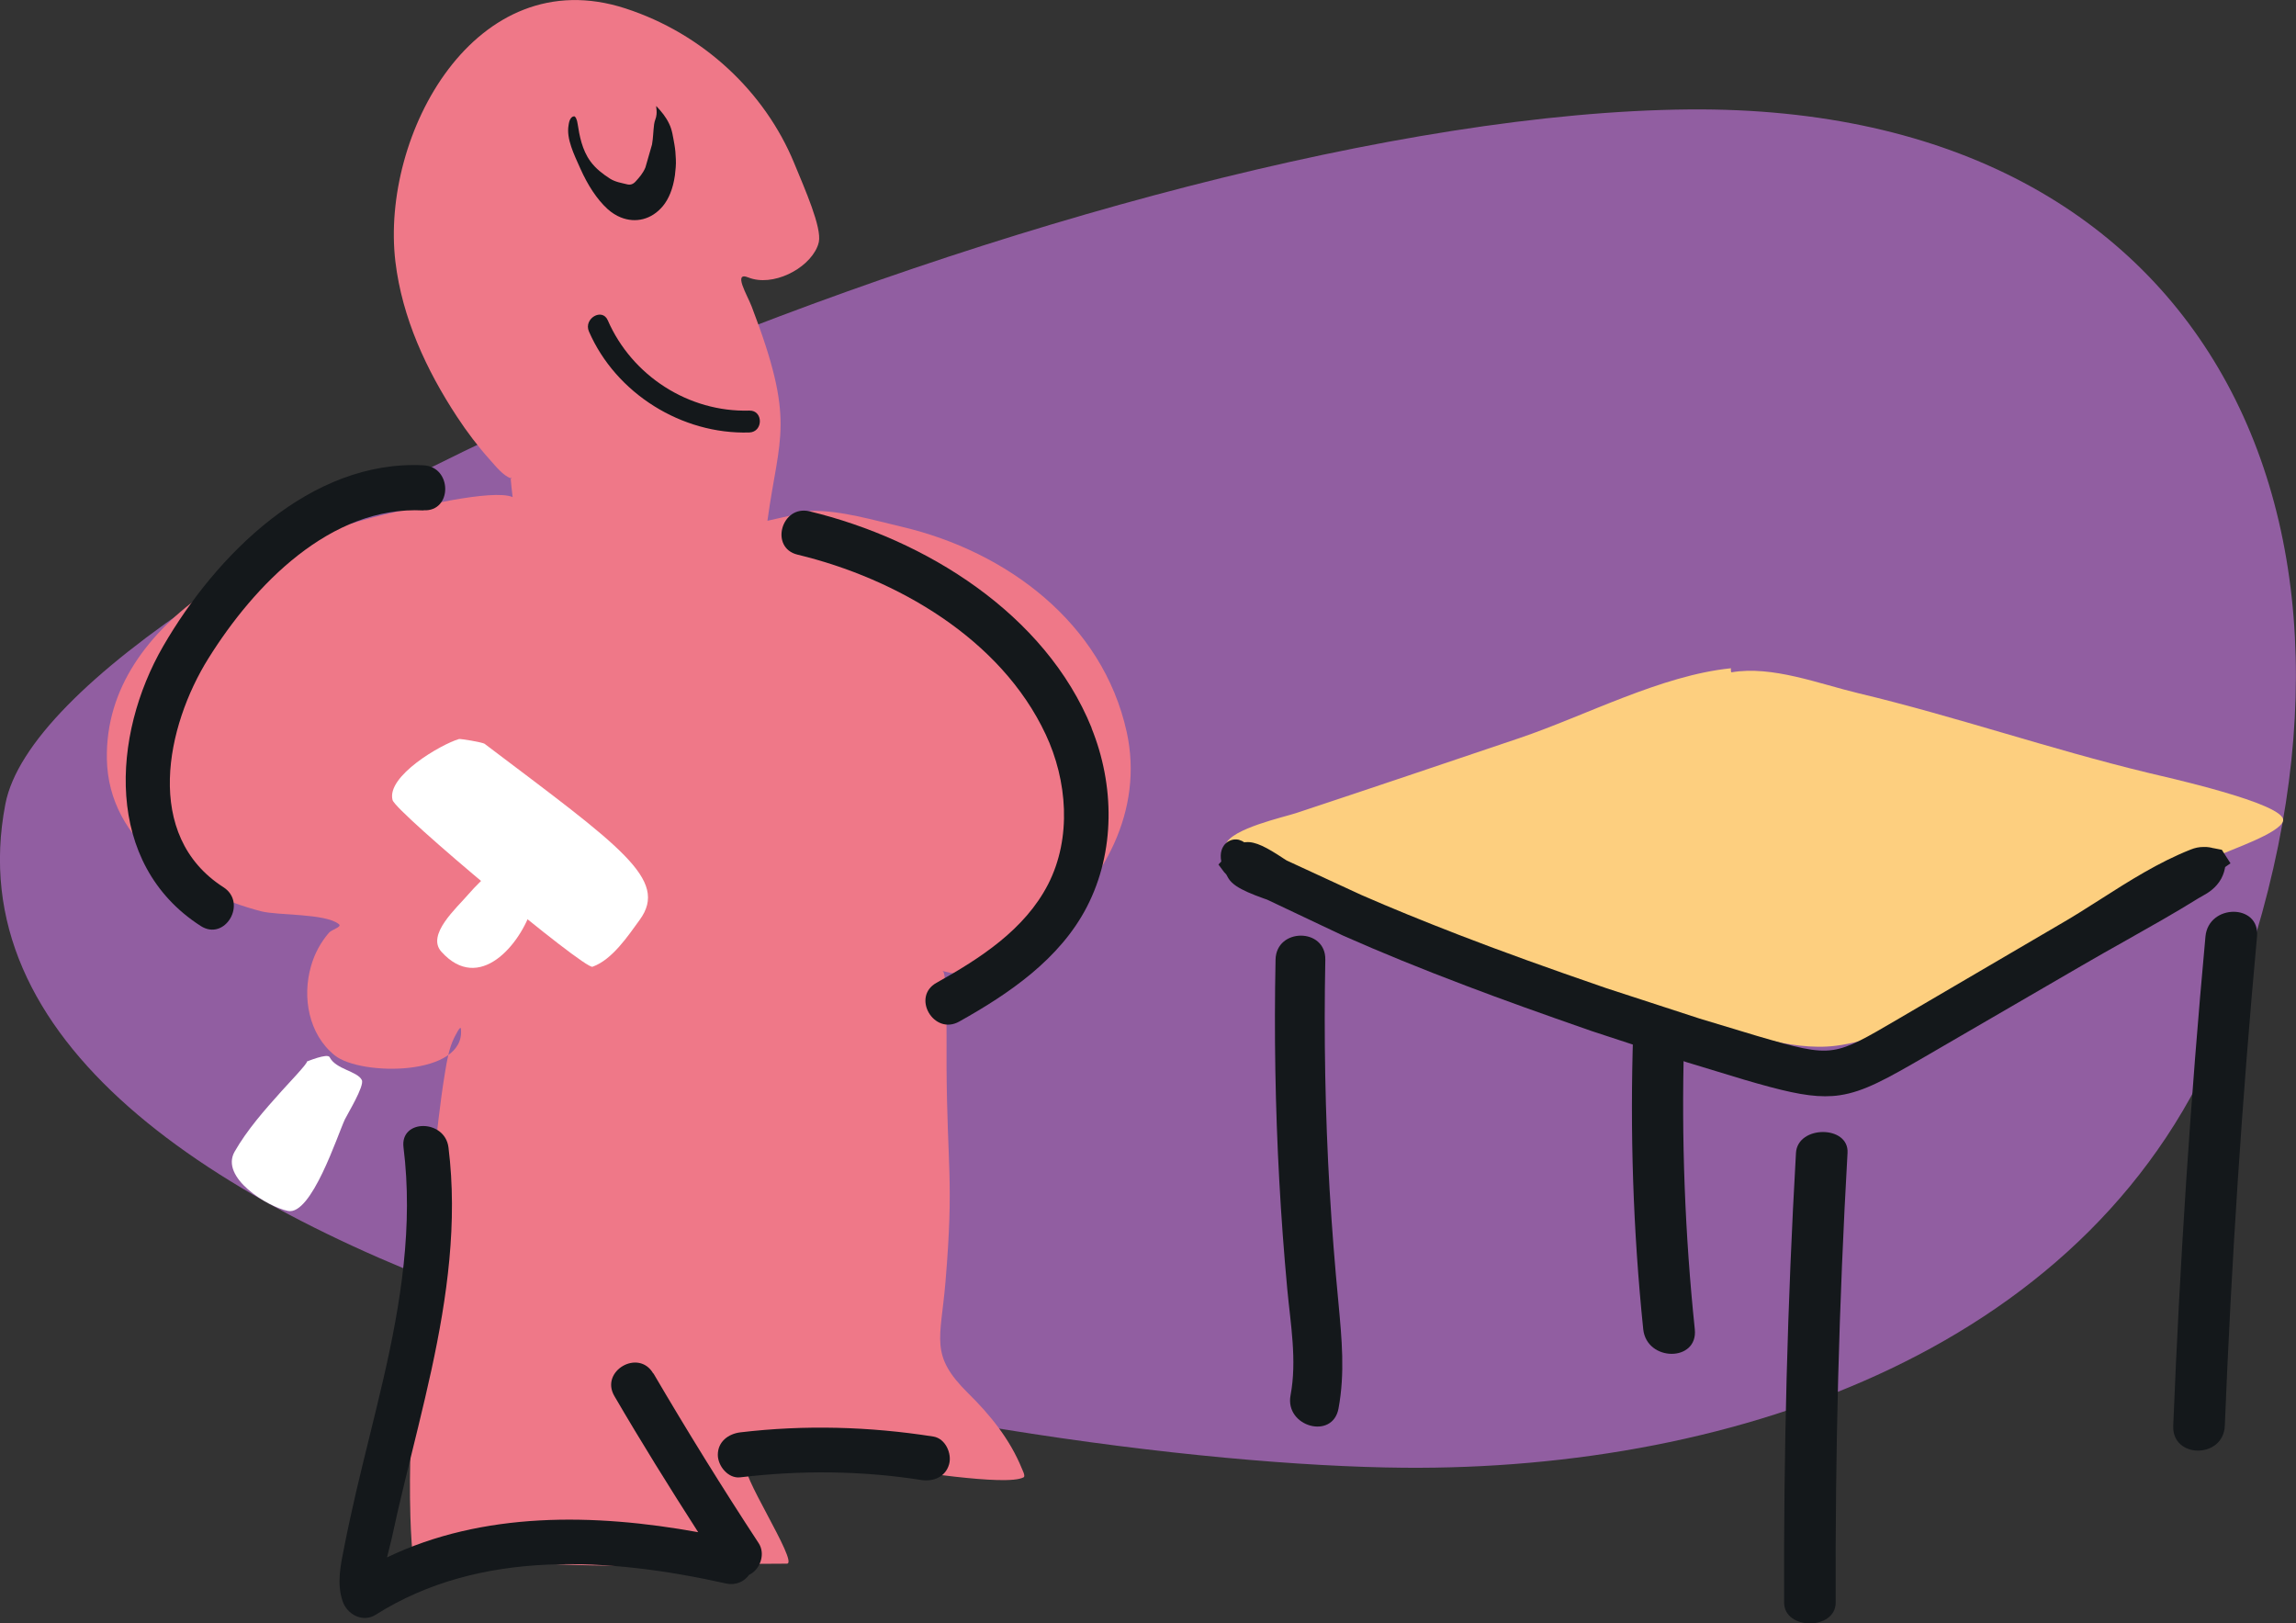 <?xml version="1.0" encoding="UTF-8"?>
<svg xmlns="http://www.w3.org/2000/svg" id="Capa_2" data-name="Capa 2" viewBox="0 0 153.18 108.29">
  <rect x="0" y="0" width="153.18" height="108.29" fill="#333333" stroke="none"/>
  <defs>
    <style>
      .cls-1 {
        fill: #915ea1;
      }

      .cls-1, .cls-2, .cls-3, .cls-4, .cls-5 {
        fill-rule: evenodd;
      }

      .cls-2 {
        fill: #ef7888;
      }

      .cls-3 {
        fill: #fff;
      }

      .cls-4 {
        fill: #fdcf7f;
      }

      .cls-6, .cls-5 {
        fill: #14181b;
      }
    </style>
  </defs>
  <g id="ilustración">
    <path class="cls-1" d="m112.7,7.3C74.02,7.63,3.45,37.67.36,53.63c-6.11,31.58,66.46,44.06,93.32,44.28,22.11.19,46.25-7.98,54.73-29.52,12.73-32.34-.34-61.39-35.72-61.09Z"></path>
    <path class="cls-4" d="m115.47,44.58c-4.64.47-9.71,3.17-14.08,4.65-4.97,1.68-9.94,3.36-14.92,5.01-.82.27-4.31,1.04-4.69,2.08-.52,1.42,8.57,4.56,9.09,4.72,7.25,2.28,14.53,4.92,21.86,6.88,2.93.78,6.67,2.24,9.76,1.84,4.23-.54,8.38-3.58,12.11-5.41,4.56-2.24,8.88-4.86,13.36-7.25.68-.36,4.18-1.51,4.36-2.35.24-1.14-8.04-2.96-9.06-3.21-6.5-1.57-12.8-3.75-19.29-5.3-2.57-.61-5.74-1.86-8.45-1.39-.06,0-.04-.29-.04-.29Z"></path>
    <path class="cls-3" d="m20.46,70.82c.21-.03-1.49,1.75-1.67,1.96-1.13,1.26-2.3,2.58-3.14,4.05-.98,1.73,2.2,3.67,3.56,3.95,1.57.32,3.3-5.04,3.8-6.11.15-.32,1.32-2.23,1.13-2.62-.29-.6-1.74-.71-2.15-1.53-.14-.28-1.53.3-1.53.3Z"></path>
    <path class="cls-2" d="m51.2,34.74c.78-5.71,1.91-6.56-1.05-14.29-.29-.76-1.28-2.37-.22-1.94,1.6.64,3.97-.54,4.6-2.05.04-.1.06-.15.1-.32.2-.97-.92-3.5-1.65-5.27-1.96-4.75-6.08-8.63-11.26-10.31-10.01-3.25-16.35,8.43-15.34,16.9.45,3.74,2.06,7.22,4.11,10.34.67,1.02,1.41,2,2.23,2.91.35.39.84,1.01,1.36,1.2.06.02.05-.03,0-.06-.04-.03.12,1.31.12,1.31-1.33-.57-6.65.74-7.89,1.01-7.72,1.71-19.35,6.95-19.18,16.46.1,5.62,5.43,8.89,10.29,10.16,1.12.29,4.29.13,5.19.86.23.19-.48.35-.67.58-.55.64-.96,1.4-1.19,2.22-.6,2.07-.16,4.55,1.58,5.95,1.73,1.4,8.76,1.4,8.42-1.77-.03-.25-.33.38-.45.6-.35.71-.48,1.53-.61,2.31-.34,2.06-.55,4.14-.78,6.21-.69,6.14-1.32,12.3-1.51,18.47-.05,1.65-.07,3.31-.02,4.96.02.56.04,1.12.08,1.67.02.28.08,1.11.08.83,0-.01.68.05.74.06.71.06,1.43.11,2.14.16,1.97.14,3.94.29,5.92.41,5.4.3,10.77,0,16.16,0,.84,0-3.46-6.53-2.62-6.51.99.02,8.12.07,9.1.13,1.39.09,8.15,1.25,9.31.62.15-.08-.1-.53-.13-.62-.78-1.91-2.11-3.56-3.57-4.99-2.59-2.56-1.83-3.57-1.51-7.44.57-6.79.11-7.58.07-14.4,0-1.57.04-6.15-.23-6.29-.24-.12.52.14.79.12.54-.03,1.07-.15,1.58-.31,1.59-.49,3.03-1.42,4.32-2.44,4.03-3.2,6.71-8.12,5.56-13.35-1.61-7.3-8.03-12.04-14.97-13.68-1.93-.45-4.07-1.1-6.07-1.07"></path>
    <path class="cls-3" d="m32.36,49.63c-.16-.12-1.67-.36-1.74-.33-1.19.35-4.85,2.47-4.43,4.07.22.82,12.8,11.31,13.34,11.12,1.32-.47,2.37-2.06,3.15-3.13,1.96-2.69-1.26-4.87-10.32-11.72Z"></path>
    <path class="cls-3" d="m32.53,58.51c.28-.52-.93.73-1.31,1.18-.73.86-2.8,2.67-1.77,3.8,2.52,2.8,5.27-.47,6.04-2.93.21-.69-2.96-2.05-2.96-2.05Z"></path>
    <path class="cls-6" d="m148.24,56.69l-.56-.11s-.01,0-.02,0c-.15-.04-.35-.09-.65-.08-.31,0-.57.06-.85.17-2.15.85-4.13,2.11-6.04,3.33-.92.59-1.87,1.19-2.83,1.74l-10.71,6.27c-2.05,1.2-3.18,1.87-4.29,2.03-1.17.18-2.48-.18-5.08-.94l-3.81-1.15-6.23-2.03c-3.92-1.35-7.06-2.48-9.9-3.58-2.32-.9-4.44-1.76-6.45-2.64l-4.98-2.3s-.12-.08-.22-.14c-1.1-.73-1.87-1.14-2.5-1.08-.03,0-.07,0-.11.01-.11-.08-.23-.13-.36-.17-.34-.08-.7.04-.94.31-.15.18-.35.53-.23,1.14l-.19.2.38.51.14.15c.04.08.09.16.14.25.11.19.29.36.52.52h0s0,0,0,0c.43.29,1.05.55,1.83.83.11.04.19.07.23.08l5.07,2.4c2.55,1.13,5.25,2.23,8.24,3.36,2.39.91,4.96,1.83,8.35,3.01l6.31,2.07,3.85,1.17c2.49.73,4.06,1.11,5.41,1.11.34,0,.66-.02.99-.07,1.61-.24,3.11-1.08,5.83-2.66l10.28-5.97c.98-.57,1.97-1.13,2.97-1.69,1.61-.91,3.27-1.84,4.86-2.83.08-.05.16-.09.23-.13.21-.12.45-.25.68-.45.2-.17.42-.4.6-.73.17-.33.21-.55.25-.74,0,0,0-.01,0-.02l.36-.25-.57-.89Z"></path>
    <g>
      <path class="cls-5" d="m41.41,14.5c.98.4,2.06.16,2.82-.76.37-.45.67-1.12.8-2.06.04-.35.08-.7.06-1.06-.01-.34-.04-.67-.1-1.01-.09-.47-.14-.94-.35-1.36-.22-.46-.49-.78-.84-1.16,0,0-.01-.01-.02,0,0,0-.01.01,0,.02.02.18.04.35.02.53-.02.25-.13.4-.16.65-.06.46-.06.9-.14,1.35l-.44,1.53c-.18.43-.43.68-.63.91-.18.21-.37.28-.62.21-.35-.09-.74-.14-1.11-.37-.48-.31-.96-.67-1.32-1.17-.55-.76-.72-1.7-.84-2.47-.02-.15-.05-.27-.11-.4-.05-.1-.05-.05-.12-.13,0,0,0,0,0,0,0,0,0,0,0,0-.1.05-.1.01-.18.09-.14.14-.17.33-.2.53-.15.89.36,1.92.8,2.9.48,1.07,1.08,2.01,1.8,2.67.29.26.58.44.9.57Z"></path>
      <path class="cls-5" d="m49.99,27.39c-4.04.12-7.83-2.32-9.44-6.02-.37-.86-1.63-.12-1.26.74,1.8,4.14,6.2,6.88,10.7,6.74.94-.03.94-1.49,0-1.46Z"></path>
    </g>
    <g>
      <path class="cls-5" d="m112.35,69.62c-.32-.01-.65-.04-.98-.1-.83-.15-1.63-.38-2.41-.65-.22,6.6-.01,13.21.67,19.8.23,2.18,3.67,2.2,3.44,0-.66-6.33-.9-12.69-.72-19.05Z"></path>
      <path class="cls-5" d="m88.71,79.44c-.3-5.13-.39-10.28-.29-15.42.04-2.14-3.28-2.14-3.32,0-.1,4.92-.02,9.85.25,14.76.13,2.4.31,4.8.53,7.2.22,2.34.66,4.77.22,7.1-.39,2.09,2.81,2.99,3.2.88.44-2.36.22-4.64,0-7.01-.24-2.5-.44-5.01-.59-7.53Z"></path>
      <path class="cls-5" d="m119.82,76.91c-.57,9.99-.83,19.99-.79,29.99,0,1.86,3.44,1.86,3.44,0-.04-10,.22-20,.79-29.99.11-1.86-3.33-1.86-3.44,0Z"></path>
      <path class="cls-5" d="m147.14,62.47c-1,10.86-1.71,21.74-2.15,32.64-.09,2.21,3.35,2.21,3.44,0,.44-10.9,1.15-21.78,2.15-32.64.2-2.2-3.23-2.19-3.44,0Z"></path>
    </g>
    <g>
      <path class="cls-5" d="m72.83,48.56c-3.09-7.62-11.1-12.59-18.82-14.45-1.88-.45-2.68,2.44-.8,2.89,6.61,1.59,13.56,5.61,16.55,11.98,1.45,3.08,1.75,6.91.17,10-1.56,3.04-4.55,4.96-7.45,6.58-1.69.94-.18,3.53,1.51,2.59,3.33-1.86,6.72-4.17,8.52-7.65,1.91-3.69,1.85-8.14.31-11.94Z"></path>
      <path class="cls-5" d="m28.26,34.04c1.93.1,1.92-2.9,0-3-7.54-.39-13.86,6-17.37,12.06-3.44,5.94-3.97,14.51,2.5,18.67,1.63,1.05,3.14-1.55,1.51-2.59-5.36-3.44-3.82-10.75-.99-15.27,3.05-4.88,8.13-10.18,14.35-9.86Z"></path>
      <path class="cls-5" d="m43.58,91.62c-.97-1.67-3.57-.16-2.59,1.51,1.79,3.07,3.67,6.09,5.59,9.08-6.95-1.26-14.36-1.39-20.76,1.68.11-.45.23-.9.32-1.29.26-1.22.54-2.44.84-3.66.61-2.51,1.25-5.02,1.8-7.54,1.06-4.88,1.76-9.87,1.14-14.86-.24-1.89-3.24-1.91-3,0,.65,5.21-.17,10.36-1.34,15.43-.58,2.52-1.23,5.02-1.82,7.54-.28,1.22-.55,2.44-.79,3.66-.24,1.22-.52,2.44-.11,3.65.3.88,1.34,1.44,2.2.9,6.97-4.41,15.64-3.81,23.37-2.09.69.15,1.23-.14,1.55-.58.03-.02.07-.03.1-.05.67-.39.98-1.37.54-2.05-2.44-3.72-4.78-7.5-7.03-11.34Z"></path>
      <path class="cls-5" d="m62.27,95.83c-4.27-.67-8.58-.79-12.88-.28-.8.1-1.5.62-1.5,1.5,0,.74.69,1.6,1.5,1.5,4.01-.48,8.09-.45,12.08.18.8.12,1.61-.2,1.85-1.05.2-.71-.24-1.72-1.05-1.85Z"></path>
    </g>
  </g>
</svg>
